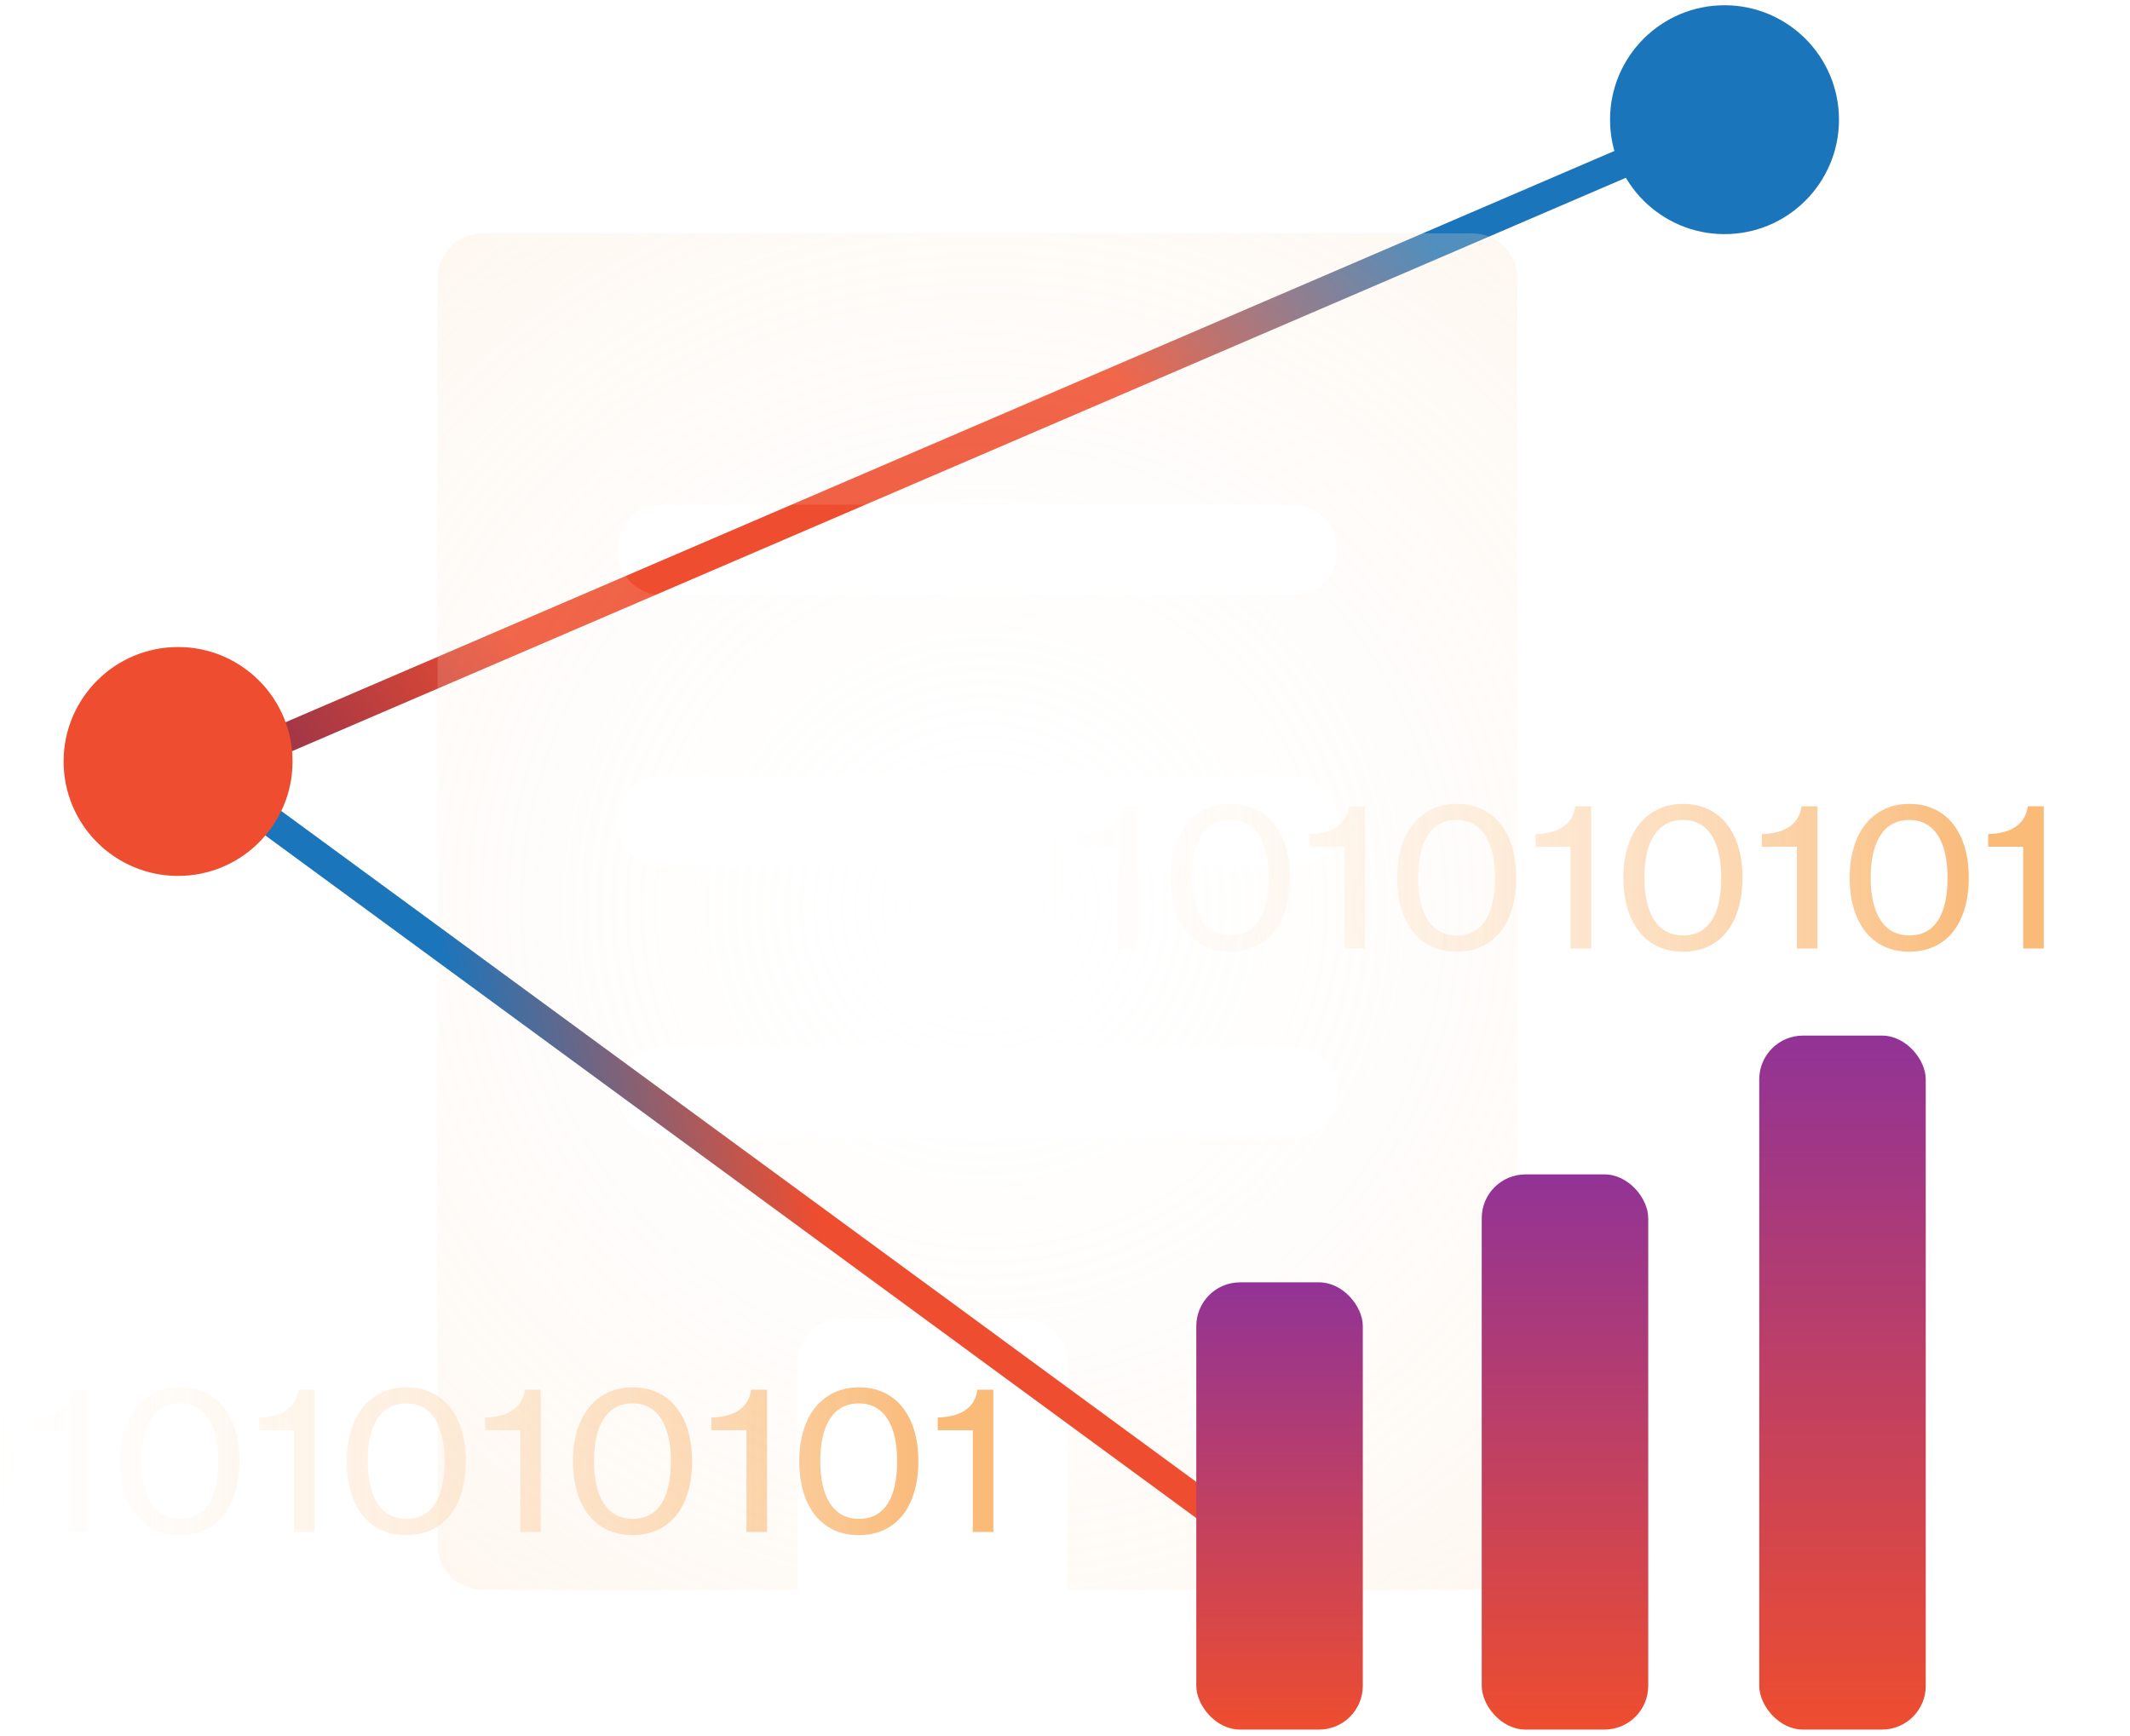 <?xml version="1.0" encoding="UTF-8"?> <svg xmlns="http://www.w3.org/2000/svg" width="146" height="119" viewBox="0 0 146 119" fill="none"><mask id="mask0_2156_216" style="mask-type:alpha" maskUnits="userSpaceOnUse" x="72" y="54" width="74" height="13"><rect x="72" y="54" width="73.29" height="12.362" fill="#D9D9D9"></rect></mask><g mask="url(#mask0_2156_216)"><g opacity="0.6"><path d="M-104.121 65.248C-106.682 65.248 -108.195 63.262 -108.195 60.174C-108.195 57.046 -106.58 55.114 -104.106 55.114C-101.618 55.114 -100.032 57.018 -100.032 60.174C-100.032 63.262 -101.516 65.248 -104.121 65.248ZM-104.106 64.133C-102.302 64.133 -101.487 62.623 -101.487 60.174C-101.487 57.767 -102.345 56.216 -104.106 56.216C-105.881 56.216 -106.754 57.739 -106.754 60.174C-106.754 62.582 -105.881 64.133 -104.106 64.133Z" fill="url(#paint0_linear_2156_216)"></path><path d="M-96.301 65.03V58.052H-98.702V57.182C-97.393 57.154 -96.17 56.692 -95.981 55.277H-94.89V65.03H-96.301Z" fill="url(#paint1_linear_2156_216)"></path><path d="M-88.61 65.248C-91.171 65.248 -92.684 63.262 -92.684 60.174C-92.684 57.046 -91.069 55.114 -88.595 55.114C-86.107 55.114 -84.521 57.018 -84.521 60.174C-84.521 63.262 -86.005 65.248 -88.61 65.248ZM-88.595 64.133C-86.791 64.133 -85.976 62.623 -85.976 60.174C-85.976 57.767 -86.835 56.216 -88.595 56.216C-90.371 56.216 -91.244 57.739 -91.244 60.174C-91.244 62.582 -90.371 64.133 -88.595 64.133Z" fill="url(#paint2_linear_2156_216)"></path><path d="M-80.791 65.03V58.052H-83.192V57.182C-81.882 57.154 -80.66 56.692 -80.471 55.277H-79.379V65.03H-80.791Z" fill="url(#paint3_linear_2156_216)"></path><path d="M-73.099 65.248C-75.66 65.248 -77.174 63.262 -77.174 60.174C-77.174 57.046 -75.559 55.114 -73.085 55.114C-70.596 55.114 -69.01 57.018 -69.01 60.174C-69.01 63.262 -70.495 65.248 -73.099 65.248ZM-73.085 64.133C-71.28 64.133 -70.466 62.623 -70.466 60.174C-70.466 57.767 -71.324 56.216 -73.085 56.216C-74.86 56.216 -75.733 57.739 -75.733 60.174C-75.733 62.582 -74.86 64.133 -73.085 64.133Z" fill="url(#paint4_linear_2156_216)"></path><path d="M-65.28 65.03V58.052H-67.681V57.182C-66.371 57.154 -65.149 56.692 -64.96 55.277H-63.869V65.03H-65.28Z" fill="url(#paint5_linear_2156_216)"></path><path d="M-57.589 65.248C-60.15 65.248 -61.663 63.262 -61.663 60.174C-61.663 57.046 -60.048 55.114 -57.574 55.114C-55.086 55.114 -53.5 57.018 -53.5 60.174C-53.5 63.262 -54.984 65.248 -57.589 65.248ZM-57.574 64.133C-55.77 64.133 -54.955 62.623 -54.955 60.174C-54.955 57.767 -55.813 56.216 -57.574 56.216C-59.349 56.216 -60.223 57.739 -60.223 60.174C-60.223 62.582 -59.349 64.133 -57.574 64.133Z" fill="url(#paint6_linear_2156_216)"></path><path d="M-49.769 65.03V58.052H-52.17V57.182C-50.861 57.154 -49.639 56.692 -49.449 55.277H-48.358V65.03H-49.769Z" fill="url(#paint7_linear_2156_216)"></path><path d="M-43.897 65.03V58.052H-46.298V57.182C-44.988 57.154 -43.766 56.692 -43.577 55.277H-42.486V65.03H-43.897Z" fill="url(#paint8_linear_2156_216)"></path><path d="M-36.206 65.248C-38.767 65.248 -40.28 63.262 -40.28 60.174C-40.28 57.046 -38.665 55.114 -36.191 55.114C-33.703 55.114 -32.117 57.018 -32.117 60.174C-32.117 63.262 -33.601 65.248 -36.206 65.248ZM-36.191 64.133C-34.387 64.133 -33.572 62.623 -33.572 60.174C-33.572 57.767 -34.43 56.216 -36.191 56.216C-37.966 56.216 -38.84 57.739 -38.84 60.174C-38.84 62.582 -37.966 64.133 -36.191 64.133Z" fill="url(#paint9_linear_2156_216)"></path><path d="M-28.386 65.03V58.052H-30.787V57.182C-29.478 57.154 -28.255 56.692 -28.066 55.277H-26.975V65.03H-28.386Z" fill="url(#paint10_linear_2156_216)"></path><path d="M-22.514 65.03V58.052H-24.915V57.182C-23.605 57.154 -22.383 56.692 -22.194 55.277H-21.102V65.03H-22.514Z" fill="url(#paint11_linear_2156_216)"></path><path d="M-14.823 65.248C-17.384 65.248 -18.897 63.262 -18.897 60.174C-18.897 57.046 -17.282 55.114 -14.808 55.114C-12.32 55.114 -10.734 57.018 -10.734 60.174C-10.734 63.262 -12.218 65.248 -14.823 65.248ZM-14.808 64.133C-13.004 64.133 -12.189 62.623 -12.189 60.174C-12.189 57.767 -13.047 56.216 -14.808 56.216C-16.583 56.216 -17.456 57.739 -17.456 60.174C-17.456 62.582 -16.583 64.133 -14.808 64.133Z" fill="url(#paint12_linear_2156_216)"></path><path d="M-4.971 65.248C-7.532 65.248 -9.046 63.262 -9.046 60.174C-9.046 57.046 -7.43 55.114 -4.957 55.114C-2.468 55.114 -0.882 57.018 -0.882 60.174C-0.882 63.262 -2.366 65.248 -4.971 65.248ZM-4.957 64.133C-3.152 64.133 -2.337 62.623 -2.337 60.174C-2.337 57.767 -3.196 56.216 -4.957 56.216C-6.732 56.216 -7.605 57.739 -7.605 60.174C-7.605 62.582 -6.732 64.133 -4.957 64.133Z" fill="url(#paint13_linear_2156_216)"></path><path d="M2.848 65.03V58.052H0.447V57.182C1.757 57.154 2.979 56.692 3.168 55.277H4.26V65.03H2.848Z" fill="url(#paint14_linear_2156_216)"></path><path d="M8.72 65.03V58.052H6.319V57.182C7.629 57.154 8.851 56.692 9.041 55.277H10.132V65.03H8.72Z" fill="url(#paint15_linear_2156_216)"></path><path d="M16.412 65.248C13.851 65.248 12.337 63.262 12.337 60.174C12.337 57.046 13.953 55.114 16.426 55.114C18.915 55.114 20.501 57.018 20.501 60.174C20.501 63.262 19.017 65.248 16.412 65.248ZM16.426 64.133C18.231 64.133 19.046 62.623 19.046 60.174C19.046 57.767 18.187 56.216 16.426 56.216C14.651 56.216 13.778 57.739 13.778 60.174C13.778 62.582 14.651 64.133 16.426 64.133Z" fill="url(#paint16_linear_2156_216)"></path><path d="M24.231 65.03V58.052H21.83V57.182C23.14 57.154 24.362 56.692 24.551 55.277H25.642V65.03H24.231Z" fill="url(#paint17_linear_2156_216)"></path><path d="M31.922 65.248C29.361 65.248 27.848 63.262 27.848 60.174C27.848 57.046 29.463 55.114 31.937 55.114C34.425 55.114 36.011 57.018 36.011 60.174C36.011 63.262 34.527 65.248 31.922 65.248ZM31.937 64.133C33.741 64.133 34.556 62.623 34.556 60.174C34.556 57.767 33.698 56.216 31.937 56.216C30.162 56.216 29.289 57.739 29.289 60.174C29.289 62.582 30.162 64.133 31.937 64.133Z" fill="url(#paint18_linear_2156_216)"></path><path d="M39.742 65.03V58.052H37.341V57.182C38.65 57.154 39.873 56.692 40.062 55.277H41.153V65.03H39.742Z" fill="url(#paint19_linear_2156_216)"></path><path d="M47.433 65.248C44.872 65.248 43.359 63.262 43.359 60.174C43.359 57.046 44.974 55.114 47.448 55.114C49.936 55.114 51.522 57.018 51.522 60.174C51.522 63.262 50.038 65.248 47.433 65.248ZM47.448 64.133C49.252 64.133 50.067 62.623 50.067 60.174C50.067 57.767 49.208 56.216 47.448 56.216C45.672 56.216 44.799 57.739 44.799 60.174C44.799 62.582 45.672 64.133 47.448 64.133Z" fill="url(#paint20_linear_2156_216)"></path><path d="M55.252 65.03V58.052H52.851V57.182C54.161 57.154 55.383 56.692 55.572 55.277H56.664V65.03H55.252Z" fill="url(#paint21_linear_2156_216)"></path><path d="M61.125 65.03V58.052H58.724V57.182C60.033 57.154 61.256 56.692 61.445 55.277H62.536V65.03H61.125Z" fill="url(#paint22_linear_2156_216)"></path><path d="M68.816 65.248C66.255 65.248 64.742 63.262 64.742 60.174C64.742 57.046 66.357 55.114 68.831 55.114C71.319 55.114 72.905 57.018 72.905 60.174C72.905 63.262 71.421 65.248 68.816 65.248ZM68.831 64.133C70.635 64.133 71.45 62.623 71.45 60.174C71.45 57.767 70.591 56.216 68.831 56.216C67.055 56.216 66.182 57.739 66.182 60.174C66.182 62.582 67.055 64.133 68.831 64.133Z" fill="url(#paint23_linear_2156_216)"></path><path d="M76.635 65.03V58.052H74.234V57.182C75.544 57.154 76.766 56.692 76.956 55.277H78.047V65.03H76.635Z" fill="url(#paint24_linear_2156_216)"></path><path d="M84.327 65.248C81.766 65.248 80.252 63.262 80.252 60.174C80.252 57.046 81.868 55.114 84.341 55.114C86.83 55.114 88.416 57.018 88.416 60.174C88.416 63.262 86.931 65.248 84.327 65.248ZM84.341 64.133C86.146 64.133 86.961 62.623 86.961 60.174C86.961 57.767 86.102 56.216 84.341 56.216C82.566 56.216 81.693 57.739 81.693 60.174C81.693 62.582 82.566 64.133 84.341 64.133Z" fill="url(#paint25_linear_2156_216)"></path><path d="M92.146 65.03V58.052H89.745V57.182C91.055 57.154 92.277 56.692 92.466 55.277H93.558V65.03H92.146Z" fill="url(#paint26_linear_2156_216)"></path><path d="M99.837 65.248C97.276 65.248 95.763 63.262 95.763 60.174C95.763 57.046 97.378 55.114 99.852 55.114C102.34 55.114 103.926 57.018 103.926 60.174C103.926 63.262 102.442 65.248 99.837 65.248ZM99.852 64.133C101.656 64.133 102.471 62.623 102.471 60.174C102.471 57.767 101.613 56.216 99.852 56.216C98.077 56.216 97.204 57.739 97.204 60.174C97.204 62.582 98.077 64.133 99.852 64.133Z" fill="url(#paint27_linear_2156_216)"></path><path d="M107.657 65.03V58.052H105.256V57.182C106.565 57.154 107.788 56.692 107.977 55.277H109.068V65.03H107.657Z" fill="url(#paint28_linear_2156_216)"></path><path d="M115.348 65.248C112.787 65.248 111.273 63.262 111.273 60.174C111.273 57.046 112.889 55.114 115.363 55.114C117.851 55.114 119.437 57.018 119.437 60.174C119.437 63.262 117.953 65.248 115.348 65.248ZM115.363 64.133C117.167 64.133 117.982 62.623 117.982 60.174C117.982 57.767 117.123 56.216 115.363 56.216C113.587 56.216 112.714 57.739 112.714 60.174C112.714 62.582 113.587 64.133 115.363 64.133Z" fill="url(#paint29_linear_2156_216)"></path><path d="M123.167 65.03V58.052H120.766V57.182C122.076 57.154 123.298 56.692 123.487 55.277H124.579V65.03H123.167Z" fill="url(#paint30_linear_2156_216)"></path><path d="M130.859 65.248C128.297 65.248 126.784 63.262 126.784 60.174C126.784 57.046 128.399 55.114 130.873 55.114C133.361 55.114 134.948 57.018 134.948 60.174C134.948 63.262 133.463 65.248 130.859 65.248ZM130.873 64.133C132.678 64.133 133.492 62.623 133.492 60.174C133.492 57.767 132.634 56.216 130.873 56.216C129.098 56.216 128.225 57.739 128.225 60.174C128.225 62.582 129.098 64.133 130.873 64.133Z" fill="url(#paint31_linear_2156_216)"></path><path d="M138.678 65.03V58.052H136.277V57.182C137.586 57.154 138.809 56.692 138.998 55.277H140.089V65.03H138.678Z" fill="url(#paint32_linear_2156_216)"></path></g></g><mask id="mask1_2156_216" style="mask-type:alpha" maskUnits="userSpaceOnUse" x="0" y="94" width="74" height="13"><rect y="94" width="73.29" height="12.362" fill="#D9D9D9"></rect></mask><g mask="url(#mask1_2156_216)"><g opacity="0.6"><path d="M-176.121 105.248C-178.682 105.248 -180.195 103.262 -180.195 100.174C-180.195 97.045 -178.58 95.114 -176.106 95.114C-173.618 95.114 -172.032 97.018 -172.032 100.174C-172.032 103.262 -173.516 105.248 -176.121 105.248ZM-176.106 104.132C-174.302 104.132 -173.487 102.622 -173.487 100.174C-173.487 97.766 -174.345 96.216 -176.106 96.216C-177.881 96.216 -178.754 97.739 -178.754 100.174C-178.754 102.582 -177.881 104.132 -176.106 104.132Z" fill="url(#paint33_linear_2156_216)"></path><path d="M-168.301 105.03V98.052H-170.702V97.181C-169.393 97.154 -168.17 96.692 -167.981 95.277H-166.89V105.03H-168.301Z" fill="url(#paint34_linear_2156_216)"></path><path d="M-160.61 105.248C-163.171 105.248 -164.684 103.262 -164.684 100.174C-164.684 97.045 -163.069 95.114 -160.595 95.114C-158.107 95.114 -156.521 97.018 -156.521 100.174C-156.521 103.262 -158.005 105.248 -160.61 105.248ZM-160.595 104.132C-158.791 104.132 -157.976 102.622 -157.976 100.174C-157.976 97.766 -158.835 96.216 -160.595 96.216C-162.371 96.216 -163.244 97.739 -163.244 100.174C-163.244 102.582 -162.371 104.132 -160.595 104.132Z" fill="url(#paint35_linear_2156_216)"></path><path d="M-152.791 105.03V98.052H-155.192V97.181C-153.882 97.154 -152.66 96.692 -152.471 95.277H-151.379V105.03H-152.791Z" fill="url(#paint36_linear_2156_216)"></path><path d="M-145.099 105.248C-147.66 105.248 -149.174 103.262 -149.174 100.174C-149.174 97.045 -147.559 95.114 -145.085 95.114C-142.596 95.114 -141.01 97.018 -141.01 100.174C-141.01 103.262 -142.495 105.248 -145.099 105.248ZM-145.085 104.132C-143.28 104.132 -142.465 102.622 -142.465 100.174C-142.465 97.766 -143.324 96.216 -145.085 96.216C-146.86 96.216 -147.733 97.739 -147.733 100.174C-147.733 102.582 -146.86 104.132 -145.085 104.132Z" fill="url(#paint37_linear_2156_216)"></path><path d="M-137.28 105.03V98.052H-139.681V97.181C-138.371 97.154 -137.149 96.692 -136.96 95.277H-135.868V105.03H-137.28Z" fill="url(#paint38_linear_2156_216)"></path><path d="M-129.589 105.248C-132.15 105.248 -133.663 103.262 -133.663 100.174C-133.663 97.045 -132.048 95.114 -129.574 95.114C-127.086 95.114 -125.5 97.018 -125.5 100.174C-125.5 103.262 -126.984 105.248 -129.589 105.248ZM-129.574 104.132C-127.77 104.132 -126.955 102.622 -126.955 100.174C-126.955 97.766 -127.813 96.216 -129.574 96.216C-131.349 96.216 -132.223 97.739 -132.223 100.174C-132.223 102.582 -131.349 104.132 -129.574 104.132Z" fill="url(#paint39_linear_2156_216)"></path><path d="M-121.769 105.03V98.052H-124.17V97.181C-122.861 97.154 -121.638 96.692 -121.449 95.277H-120.358V105.03H-121.769Z" fill="url(#paint40_linear_2156_216)"></path><path d="M-115.897 105.03V98.052H-118.298V97.181C-116.988 97.154 -115.766 96.692 -115.577 95.277H-114.485V105.03H-115.897Z" fill="url(#paint41_linear_2156_216)"></path><path d="M-108.206 105.248C-110.767 105.248 -112.28 103.262 -112.28 100.174C-112.28 97.045 -110.665 95.114 -108.191 95.114C-105.703 95.114 -104.117 97.018 -104.117 100.174C-104.117 103.262 -105.601 105.248 -108.206 105.248ZM-108.191 104.132C-106.387 104.132 -105.572 102.622 -105.572 100.174C-105.572 97.766 -106.43 96.216 -108.191 96.216C-109.966 96.216 -110.839 97.739 -110.839 100.174C-110.839 102.582 -109.966 104.132 -108.191 104.132Z" fill="url(#paint42_linear_2156_216)"></path><path d="M-100.386 105.03V98.052H-102.787V97.181C-101.478 97.154 -100.255 96.692 -100.066 95.277H-98.975V105.03H-100.386Z" fill="url(#paint43_linear_2156_216)"></path><path d="M-94.514 105.03V98.052H-96.915V97.181C-95.605 97.154 -94.383 96.692 -94.194 95.277H-93.102V105.03H-94.514Z" fill="url(#paint44_linear_2156_216)"></path><path d="M-86.823 105.248C-89.384 105.248 -90.897 103.262 -90.897 100.174C-90.897 97.045 -89.282 95.114 -86.808 95.114C-84.32 95.114 -82.734 97.018 -82.734 100.174C-82.734 103.262 -84.218 105.248 -86.823 105.248ZM-86.808 104.132C-85.004 104.132 -84.189 102.622 -84.189 100.174C-84.189 97.766 -85.047 96.216 -86.808 96.216C-88.583 96.216 -89.456 97.739 -89.456 100.174C-89.456 102.582 -88.583 104.132 -86.808 104.132Z" fill="url(#paint45_linear_2156_216)"></path><path d="M-76.971 105.248C-79.532 105.248 -81.046 103.262 -81.046 100.174C-81.046 97.045 -79.43 95.114 -76.957 95.114C-74.468 95.114 -72.882 97.018 -72.882 100.174C-72.882 103.262 -74.366 105.248 -76.971 105.248ZM-76.957 104.132C-75.152 104.132 -74.337 102.622 -74.337 100.174C-74.337 97.766 -75.196 96.216 -76.957 96.216C-78.732 96.216 -79.605 97.739 -79.605 100.174C-79.605 102.582 -78.732 104.132 -76.957 104.132Z" fill="url(#paint46_linear_2156_216)"></path><path d="M-69.152 105.03V98.052H-71.553V97.181C-70.243 97.154 -69.021 96.692 -68.832 95.277H-67.74V105.03H-69.152Z" fill="url(#paint47_linear_2156_216)"></path><path d="M-63.279 105.03V98.052H-65.681V97.181C-64.371 97.154 -63.149 96.692 -62.959 95.277H-61.868V105.03H-63.279Z" fill="url(#paint48_linear_2156_216)"></path><path d="M-55.588 105.248C-58.149 105.248 -59.663 103.262 -59.663 100.174C-59.663 97.045 -58.047 95.114 -55.574 95.114C-53.085 95.114 -51.499 97.018 -51.499 100.174C-51.499 103.262 -52.983 105.248 -55.588 105.248ZM-55.574 104.132C-53.769 104.132 -52.954 102.622 -52.954 100.174C-52.954 97.766 -53.813 96.216 -55.574 96.216C-57.349 96.216 -58.222 97.739 -58.222 100.174C-58.222 102.582 -57.349 104.132 -55.574 104.132Z" fill="url(#paint49_linear_2156_216)"></path><path d="M-47.769 105.03V98.052H-50.17V97.181C-48.86 97.154 -47.638 96.692 -47.449 95.277H-46.357V105.03H-47.769Z" fill="url(#paint50_linear_2156_216)"></path><path d="M-40.078 105.248C-42.639 105.248 -44.152 103.262 -44.152 100.174C-44.152 97.045 -42.537 95.114 -40.063 95.114C-37.575 95.114 -35.989 97.018 -35.989 100.174C-35.989 103.262 -37.473 105.248 -40.078 105.248ZM-40.063 104.132C-38.259 104.132 -37.444 102.622 -37.444 100.174C-37.444 97.766 -38.302 96.216 -40.063 96.216C-41.838 96.216 -42.711 97.739 -42.711 100.174C-42.711 102.582 -41.838 104.132 -40.063 104.132Z" fill="url(#paint51_linear_2156_216)"></path><path d="M-32.258 105.03V98.052H-34.659V97.181C-33.35 97.154 -32.127 96.692 -31.938 95.277H-30.847V105.03H-32.258Z" fill="url(#paint52_linear_2156_216)"></path><path d="M-24.567 105.248C-27.128 105.248 -28.641 103.262 -28.641 100.174C-28.641 97.045 -27.026 95.114 -24.552 95.114C-22.064 95.114 -20.478 97.018 -20.478 100.174C-20.478 103.262 -21.962 105.248 -24.567 105.248ZM-24.552 104.132C-22.748 104.132 -21.933 102.622 -21.933 100.174C-21.933 97.766 -22.792 96.216 -24.552 96.216C-26.328 96.216 -27.201 97.739 -27.201 100.174C-27.201 102.582 -26.328 104.132 -24.552 104.132Z" fill="url(#paint53_linear_2156_216)"></path><path d="M-16.748 105.03V98.052H-19.149V97.181C-17.839 97.154 -16.617 96.692 -16.427 95.277H-15.336V105.03H-16.748Z" fill="url(#paint54_linear_2156_216)"></path><path d="M-10.875 105.03V98.052H-13.276V97.181C-11.967 97.154 -10.744 96.692 -10.555 95.277H-9.464V105.03H-10.875Z" fill="url(#paint55_linear_2156_216)"></path><path d="M-3.184 105.248C-5.745 105.248 -7.258 103.262 -7.258 100.174C-7.258 97.045 -5.643 95.114 -3.169 95.114C-0.681 95.114 0.905 97.018 0.905 100.174C0.905 103.262 -0.579 105.248 -3.184 105.248ZM-3.169 104.132C-1.365 104.132 -0.55 102.622 -0.55 100.174C-0.55 97.766 -1.409 96.216 -3.169 96.216C-4.945 96.216 -5.818 97.739 -5.818 100.174C-5.818 102.582 -4.945 104.132 -3.169 104.132Z" fill="url(#paint56_linear_2156_216)"></path><path d="M4.635 105.03V98.052H2.234V97.181C3.544 97.154 4.766 96.692 4.956 95.277H6.047V105.03H4.635Z" fill="url(#paint57_linear_2156_216)"></path><path d="M12.327 105.248C9.766 105.248 8.252 103.262 8.252 100.174C8.252 97.045 9.868 95.114 12.341 95.114C14.83 95.114 16.416 97.018 16.416 100.174C16.416 103.262 14.931 105.248 12.327 105.248ZM12.341 104.132C14.146 104.132 14.961 102.622 14.961 100.174C14.961 97.766 14.102 96.216 12.341 96.216C10.566 96.216 9.693 97.739 9.693 100.174C9.693 102.582 10.566 104.132 12.341 104.132Z" fill="url(#paint58_linear_2156_216)"></path><path d="M20.146 105.03V98.052H17.745V97.181C19.055 97.154 20.277 96.692 20.466 95.277H21.558V105.03H20.146Z" fill="url(#paint59_linear_2156_216)"></path><path d="M27.837 105.248C25.276 105.248 23.763 103.262 23.763 100.174C23.763 97.045 25.378 95.114 27.852 95.114C30.34 95.114 31.926 97.018 31.926 100.174C31.926 103.262 30.442 105.248 27.837 105.248ZM27.852 104.132C29.656 104.132 30.471 102.622 30.471 100.174C30.471 97.766 29.613 96.216 27.852 96.216C26.077 96.216 25.203 97.739 25.203 100.174C25.203 102.582 26.077 104.132 27.852 104.132Z" fill="url(#paint60_linear_2156_216)"></path><path d="M35.657 105.03V98.052H33.256V97.181C34.565 97.154 35.788 96.692 35.977 95.277H37.068V105.03H35.657Z" fill="url(#paint61_linear_2156_216)"></path><path d="M43.348 105.248C40.787 105.248 39.273 103.262 39.273 100.174C39.273 97.045 40.889 95.114 43.363 95.114C45.851 95.114 47.437 97.018 47.437 100.174C47.437 103.262 45.953 105.248 43.348 105.248ZM43.363 104.132C45.167 104.132 45.982 102.622 45.982 100.174C45.982 97.766 45.123 96.216 43.363 96.216C41.587 96.216 40.714 97.739 40.714 100.174C40.714 102.582 41.587 104.132 43.363 104.132Z" fill="url(#paint62_linear_2156_216)"></path><path d="M51.167 105.03V98.052H48.766V97.181C50.076 97.154 51.298 96.692 51.487 95.277H52.579V105.03H51.167Z" fill="url(#paint63_linear_2156_216)"></path><path d="M58.859 105.248C56.297 105.248 54.784 103.262 54.784 100.174C54.784 97.045 56.399 95.114 58.873 95.114C61.361 95.114 62.948 97.018 62.948 100.174C62.948 103.262 61.463 105.248 58.859 105.248ZM58.873 104.132C60.678 104.132 61.492 102.622 61.492 100.174C61.492 97.766 60.634 96.216 58.873 96.216C57.098 96.216 56.225 97.739 56.225 100.174C56.225 102.582 57.098 104.132 58.873 104.132Z" fill="url(#paint64_linear_2156_216)"></path><path d="M66.678 105.03V98.052H64.277V97.181C65.587 97.154 66.809 96.692 66.998 95.277H68.089V105.03H66.678Z" fill="url(#paint65_linear_2156_216)"></path></g></g><path d="M14 53L114 10" stroke="url(#paint66_linear_2156_216)" stroke-width="2"></path><path d="M100.917 16C83.491 16 69.213 16 33.083 16C31.357 16 30 17.364 30 19.1V105.9C30 107.636 31.357 109 33.083 109H54.667V93.5C54.667 91.764 56.023 90.4 57.75 90.4H70.083C71.81 90.4 73.167 91.764 73.167 93.5V109H100.917C102.643 109 104 107.636 104 105.9V19.1C104 17.364 102.643 16 100.917 16ZM88.583 78H45.417C43.69 78 42.333 76.636 42.333 74.9C42.333 73.164 43.69 71.8 45.417 71.8H88.583C90.31 71.8 91.667 73.164 91.667 74.9C91.667 76.636 90.31 78 88.583 78ZM88.583 59.4H45.417C43.69 59.4 42.333 58.036 42.333 56.3C42.333 54.564 43.69 53.2 45.417 53.2H88.583C90.31 53.2 91.667 54.564 91.667 56.3C91.667 58.036 90.31 59.4 88.583 59.4ZM88.583 40.8H45.417C43.69 40.8 42.333 39.436 42.333 37.7C42.333 35.964 43.69 34.6 45.417 34.6H88.583C90.31 34.6 91.667 35.964 91.667 37.7C91.667 39.436 90.31 40.8 88.583 40.8Z" fill="url(#paint67_angular_2156_216)"></path><path d="M84.29 104.518L12 51.5" stroke="url(#paint68_linear_2156_216)" stroke-width="2"></path><circle cx="12.206" cy="52.206" r="7.846" transform="rotate(87.304 12.206 52.206)" fill="#EE4D2F"></circle><circle cx="118.206" cy="8.206" r="7.846" transform="rotate(87.304 118.206 8.206)" fill="#1B75BB"></circle><rect x="82" y="87.917" width="11.413" height="30.662" rx="3" fill="url(#paint69_linear_2156_216)"></rect><rect x="101.565" y="80.516" width="11.413" height="38.063" rx="3" fill="url(#paint70_linear_2156_216)"></rect><rect x="120.587" y="71" width="11.413" height="47.579" rx="3" fill="url(#paint71_linear_2156_216)"></rect><defs><linearGradient id="paint0_linear_2156_216" x1="135.656" y1="60.181" x2="65.984" y2="60.181" gradientUnits="userSpaceOnUse"><stop stop-color="#F68C1E"></stop><stop offset="1" stop-color="white" stop-opacity="0"></stop></linearGradient><linearGradient id="paint1_linear_2156_216" x1="135.656" y1="60.181" x2="65.984" y2="60.181" gradientUnits="userSpaceOnUse"><stop stop-color="#F68C1E"></stop><stop offset="1" stop-color="white" stop-opacity="0"></stop></linearGradient><linearGradient id="paint2_linear_2156_216" x1="135.656" y1="60.181" x2="65.984" y2="60.181" gradientUnits="userSpaceOnUse"><stop stop-color="#F68C1E"></stop><stop offset="1" stop-color="white" stop-opacity="0"></stop></linearGradient><linearGradient id="paint3_linear_2156_216" x1="135.656" y1="60.181" x2="65.984" y2="60.181" gradientUnits="userSpaceOnUse"><stop stop-color="#F68C1E"></stop><stop offset="1" stop-color="white" stop-opacity="0"></stop></linearGradient><linearGradient id="paint4_linear_2156_216" x1="135.656" y1="60.181" x2="65.984" y2="60.181" gradientUnits="userSpaceOnUse"><stop stop-color="#F68C1E"></stop><stop offset="1" stop-color="white" stop-opacity="0"></stop></linearGradient><linearGradient id="paint5_linear_2156_216" x1="135.656" y1="60.181" x2="65.984" y2="60.181" gradientUnits="userSpaceOnUse"><stop stop-color="#F68C1E"></stop><stop offset="1" stop-color="white" stop-opacity="0"></stop></linearGradient><linearGradient id="paint6_linear_2156_216" x1="135.656" y1="60.181" x2="65.984" y2="60.181" gradientUnits="userSpaceOnUse"><stop stop-color="#F68C1E"></stop><stop offset="1" stop-color="white" stop-opacity="0"></stop></linearGradient><linearGradient id="paint7_linear_2156_216" x1="135.656" y1="60.181" x2="65.984" y2="60.181" gradientUnits="userSpaceOnUse"><stop stop-color="#F68C1E"></stop><stop offset="1" stop-color="white" stop-opacity="0"></stop></linearGradient><linearGradient id="paint8_linear_2156_216" x1="135.656" y1="60.181" x2="65.984" y2="60.181" gradientUnits="userSpaceOnUse"><stop stop-color="#F68C1E"></stop><stop offset="1" stop-color="white" stop-opacity="0"></stop></linearGradient><linearGradient id="paint9_linear_2156_216" x1="135.656" y1="60.181" x2="65.984" y2="60.181" gradientUnits="userSpaceOnUse"><stop stop-color="#F68C1E"></stop><stop offset="1" stop-color="white" stop-opacity="0"></stop></linearGradient><linearGradient id="paint10_linear_2156_216" x1="135.656" y1="60.181" x2="65.984" y2="60.181" gradientUnits="userSpaceOnUse"><stop stop-color="#F68C1E"></stop><stop offset="1" stop-color="white" stop-opacity="0"></stop></linearGradient><linearGradient id="paint11_linear_2156_216" x1="135.656" y1="60.181" x2="65.984" y2="60.181" gradientUnits="userSpaceOnUse"><stop stop-color="#F68C1E"></stop><stop offset="1" stop-color="white" stop-opacity="0"></stop></linearGradient><linearGradient id="paint12_linear_2156_216" x1="135.656" y1="60.181" x2="65.984" y2="60.181" gradientUnits="userSpaceOnUse"><stop stop-color="#F68C1E"></stop><stop offset="1" stop-color="white" stop-opacity="0"></stop></linearGradient><linearGradient id="paint13_linear_2156_216" x1="135.656" y1="60.181" x2="65.984" y2="60.181" gradientUnits="userSpaceOnUse"><stop stop-color="#F68C1E"></stop><stop offset="1" stop-color="white" stop-opacity="0"></stop></linearGradient><linearGradient id="paint14_linear_2156_216" x1="135.656" y1="60.181" x2="65.984" y2="60.181" gradientUnits="userSpaceOnUse"><stop stop-color="#F68C1E"></stop><stop offset="1" stop-color="white" stop-opacity="0"></stop></linearGradient><linearGradient id="paint15_linear_2156_216" x1="135.656" y1="60.181" x2="65.984" y2="60.181" gradientUnits="userSpaceOnUse"><stop stop-color="#F68C1E"></stop><stop offset="1" stop-color="white" stop-opacity="0"></stop></linearGradient><linearGradient id="paint16_linear_2156_216" x1="135.656" y1="60.181" x2="65.984" y2="60.181" gradientUnits="userSpaceOnUse"><stop stop-color="#F68C1E"></stop><stop offset="1" stop-color="white" stop-opacity="0"></stop></linearGradient><linearGradient id="paint17_linear_2156_216" x1="135.656" y1="60.181" x2="65.984" y2="60.181" gradientUnits="userSpaceOnUse"><stop stop-color="#F68C1E"></stop><stop offset="1" stop-color="white" stop-opacity="0"></stop></linearGradient><linearGradient id="paint18_linear_2156_216" x1="135.656" y1="60.181" x2="65.984" y2="60.181" gradientUnits="userSpaceOnUse"><stop stop-color="#F68C1E"></stop><stop offset="1" stop-color="white" stop-opacity="0"></stop></linearGradient><linearGradient id="paint19_linear_2156_216" x1="135.656" y1="60.181" x2="65.984" y2="60.181" gradientUnits="userSpaceOnUse"><stop stop-color="#F68C1E"></stop><stop offset="1" stop-color="white" stop-opacity="0"></stop></linearGradient><linearGradient id="paint20_linear_2156_216" x1="135.656" y1="60.181" x2="65.984" y2="60.181" gradientUnits="userSpaceOnUse"><stop stop-color="#F68C1E"></stop><stop offset="1" stop-color="white" stop-opacity="0"></stop></linearGradient><linearGradient id="paint21_linear_2156_216" x1="135.656" y1="60.181" x2="65.984" y2="60.181" gradientUnits="userSpaceOnUse"><stop stop-color="#F68C1E"></stop><stop offset="1" stop-color="white" stop-opacity="0"></stop></linearGradient><linearGradient id="paint22_linear_2156_216" x1="135.656" y1="60.181" x2="65.984" y2="60.181" gradientUnits="userSpaceOnUse"><stop stop-color="#F68C1E"></stop><stop offset="1" stop-color="white" stop-opacity="0"></stop></linearGradient><linearGradient id="paint23_linear_2156_216" x1="135.656" y1="60.181" x2="65.984" y2="60.181" gradientUnits="userSpaceOnUse"><stop stop-color="#F68C1E"></stop><stop offset="1" stop-color="white" stop-opacity="0"></stop></linearGradient><linearGradient id="paint24_linear_2156_216" x1="135.656" y1="60.181" x2="65.984" y2="60.181" gradientUnits="userSpaceOnUse"><stop stop-color="#F68C1E"></stop><stop offset="1" stop-color="white" stop-opacity="0"></stop></linearGradient><linearGradient id="paint25_linear_2156_216" x1="135.656" y1="60.181" x2="65.984" y2="60.181" gradientUnits="userSpaceOnUse"><stop stop-color="#F68C1E"></stop><stop offset="1" stop-color="white" stop-opacity="0"></stop></linearGradient><linearGradient id="paint26_linear_2156_216" x1="135.656" y1="60.181" x2="65.984" y2="60.181" gradientUnits="userSpaceOnUse"><stop stop-color="#F68C1E"></stop><stop offset="1" stop-color="white" stop-opacity="0"></stop></linearGradient><linearGradient id="paint27_linear_2156_216" x1="135.656" y1="60.181" x2="65.984" y2="60.181" gradientUnits="userSpaceOnUse"><stop stop-color="#F68C1E"></stop><stop offset="1" stop-color="white" stop-opacity="0"></stop></linearGradient><linearGradient id="paint28_linear_2156_216" x1="135.656" y1="60.181" x2="65.984" y2="60.181" gradientUnits="userSpaceOnUse"><stop stop-color="#F68C1E"></stop><stop offset="1" stop-color="white" stop-opacity="0"></stop></linearGradient><linearGradient id="paint29_linear_2156_216" x1="135.656" y1="60.181" x2="65.984" y2="60.181" gradientUnits="userSpaceOnUse"><stop stop-color="#F68C1E"></stop><stop offset="1" stop-color="white" stop-opacity="0"></stop></linearGradient><linearGradient id="paint30_linear_2156_216" x1="135.656" y1="60.181" x2="65.984" y2="60.181" gradientUnits="userSpaceOnUse"><stop stop-color="#F68C1E"></stop><stop offset="1" stop-color="white" stop-opacity="0"></stop></linearGradient><linearGradient id="paint31_linear_2156_216" x1="135.656" y1="60.181" x2="65.984" y2="60.181" gradientUnits="userSpaceOnUse"><stop stop-color="#F68C1E"></stop><stop offset="1" stop-color="white" stop-opacity="0"></stop></linearGradient><linearGradient id="paint32_linear_2156_216" x1="135.656" y1="60.181" x2="65.984" y2="60.181" gradientUnits="userSpaceOnUse"><stop stop-color="#F68C1E"></stop><stop offset="1" stop-color="white" stop-opacity="0"></stop></linearGradient><linearGradient id="paint33_linear_2156_216" x1="63.656" y1="100.181" x2="-6.016" y2="100.181" gradientUnits="userSpaceOnUse"><stop stop-color="#F68C1E"></stop><stop offset="1" stop-color="white" stop-opacity="0"></stop></linearGradient><linearGradient id="paint34_linear_2156_216" x1="63.656" y1="100.181" x2="-6.016" y2="100.181" gradientUnits="userSpaceOnUse"><stop stop-color="#F68C1E"></stop><stop offset="1" stop-color="white" stop-opacity="0"></stop></linearGradient><linearGradient id="paint35_linear_2156_216" x1="63.656" y1="100.181" x2="-6.016" y2="100.181" gradientUnits="userSpaceOnUse"><stop stop-color="#F68C1E"></stop><stop offset="1" stop-color="white" stop-opacity="0"></stop></linearGradient><linearGradient id="paint36_linear_2156_216" x1="63.656" y1="100.181" x2="-6.016" y2="100.181" gradientUnits="userSpaceOnUse"><stop stop-color="#F68C1E"></stop><stop offset="1" stop-color="white" stop-opacity="0"></stop></linearGradient><linearGradient id="paint37_linear_2156_216" x1="63.656" y1="100.181" x2="-6.016" y2="100.181" gradientUnits="userSpaceOnUse"><stop stop-color="#F68C1E"></stop><stop offset="1" stop-color="white" stop-opacity="0"></stop></linearGradient><linearGradient id="paint38_linear_2156_216" x1="63.656" y1="100.181" x2="-6.016" y2="100.181" gradientUnits="userSpaceOnUse"><stop stop-color="#F68C1E"></stop><stop offset="1" stop-color="white" stop-opacity="0"></stop></linearGradient><linearGradient id="paint39_linear_2156_216" x1="63.656" y1="100.181" x2="-6.016" y2="100.181" gradientUnits="userSpaceOnUse"><stop stop-color="#F68C1E"></stop><stop offset="1" stop-color="white" stop-opacity="0"></stop></linearGradient><linearGradient id="paint40_linear_2156_216" x1="63.656" y1="100.181" x2="-6.016" y2="100.181" gradientUnits="userSpaceOnUse"><stop stop-color="#F68C1E"></stop><stop offset="1" stop-color="white" stop-opacity="0"></stop></linearGradient><linearGradient id="paint41_linear_2156_216" x1="63.656" y1="100.181" x2="-6.016" y2="100.181" gradientUnits="userSpaceOnUse"><stop stop-color="#F68C1E"></stop><stop offset="1" stop-color="white" stop-opacity="0"></stop></linearGradient><linearGradient id="paint42_linear_2156_216" x1="63.656" y1="100.181" x2="-6.016" y2="100.181" gradientUnits="userSpaceOnUse"><stop stop-color="#F68C1E"></stop><stop offset="1" stop-color="white" stop-opacity="0"></stop></linearGradient><linearGradient id="paint43_linear_2156_216" x1="63.656" y1="100.181" x2="-6.016" y2="100.181" gradientUnits="userSpaceOnUse"><stop stop-color="#F68C1E"></stop><stop offset="1" stop-color="white" stop-opacity="0"></stop></linearGradient><linearGradient id="paint44_linear_2156_216" x1="63.656" y1="100.181" x2="-6.016" y2="100.181" gradientUnits="userSpaceOnUse"><stop stop-color="#F68C1E"></stop><stop offset="1" stop-color="white" stop-opacity="0"></stop></linearGradient><linearGradient id="paint45_linear_2156_216" x1="63.656" y1="100.181" x2="-6.016" y2="100.181" gradientUnits="userSpaceOnUse"><stop stop-color="#F68C1E"></stop><stop offset="1" stop-color="white" stop-opacity="0"></stop></linearGradient><linearGradient id="paint46_linear_2156_216" x1="63.656" y1="100.181" x2="-6.016" y2="100.181" gradientUnits="userSpaceOnUse"><stop stop-color="#F68C1E"></stop><stop offset="1" stop-color="white" stop-opacity="0"></stop></linearGradient><linearGradient id="paint47_linear_2156_216" x1="63.656" y1="100.181" x2="-6.016" y2="100.181" gradientUnits="userSpaceOnUse"><stop stop-color="#F68C1E"></stop><stop offset="1" stop-color="white" stop-opacity="0"></stop></linearGradient><linearGradient id="paint48_linear_2156_216" x1="63.656" y1="100.181" x2="-6.016" y2="100.181" gradientUnits="userSpaceOnUse"><stop stop-color="#F68C1E"></stop><stop offset="1" stop-color="white" stop-opacity="0"></stop></linearGradient><linearGradient id="paint49_linear_2156_216" x1="63.656" y1="100.181" x2="-6.016" y2="100.181" gradientUnits="userSpaceOnUse"><stop stop-color="#F68C1E"></stop><stop offset="1" stop-color="white" stop-opacity="0"></stop></linearGradient><linearGradient id="paint50_linear_2156_216" x1="63.656" y1="100.181" x2="-6.016" y2="100.181" gradientUnits="userSpaceOnUse"><stop stop-color="#F68C1E"></stop><stop offset="1" stop-color="white" stop-opacity="0"></stop></linearGradient><linearGradient id="paint51_linear_2156_216" x1="63.656" y1="100.181" x2="-6.016" y2="100.181" gradientUnits="userSpaceOnUse"><stop stop-color="#F68C1E"></stop><stop offset="1" stop-color="white" stop-opacity="0"></stop></linearGradient><linearGradient id="paint52_linear_2156_216" x1="63.656" y1="100.181" x2="-6.016" y2="100.181" gradientUnits="userSpaceOnUse"><stop stop-color="#F68C1E"></stop><stop offset="1" stop-color="white" stop-opacity="0"></stop></linearGradient><linearGradient id="paint53_linear_2156_216" x1="63.656" y1="100.181" x2="-6.016" y2="100.181" gradientUnits="userSpaceOnUse"><stop stop-color="#F68C1E"></stop><stop offset="1" stop-color="white" stop-opacity="0"></stop></linearGradient><linearGradient id="paint54_linear_2156_216" x1="63.656" y1="100.181" x2="-6.016" y2="100.181" gradientUnits="userSpaceOnUse"><stop stop-color="#F68C1E"></stop><stop offset="1" stop-color="white" stop-opacity="0"></stop></linearGradient><linearGradient id="paint55_linear_2156_216" x1="63.656" y1="100.181" x2="-6.016" y2="100.181" gradientUnits="userSpaceOnUse"><stop stop-color="#F68C1E"></stop><stop offset="1" stop-color="white" stop-opacity="0"></stop></linearGradient><linearGradient id="paint56_linear_2156_216" x1="63.656" y1="100.181" x2="-6.016" y2="100.181" gradientUnits="userSpaceOnUse"><stop stop-color="#F68C1E"></stop><stop offset="1" stop-color="white" stop-opacity="0"></stop></linearGradient><linearGradient id="paint57_linear_2156_216" x1="63.656" y1="100.181" x2="-6.016" y2="100.181" gradientUnits="userSpaceOnUse"><stop stop-color="#F68C1E"></stop><stop offset="1" stop-color="white" stop-opacity="0"></stop></linearGradient><linearGradient id="paint58_linear_2156_216" x1="63.656" y1="100.181" x2="-6.016" y2="100.181" gradientUnits="userSpaceOnUse"><stop stop-color="#F68C1E"></stop><stop offset="1" stop-color="white" stop-opacity="0"></stop></linearGradient><linearGradient id="paint59_linear_2156_216" x1="63.656" y1="100.181" x2="-6.016" y2="100.181" gradientUnits="userSpaceOnUse"><stop stop-color="#F68C1E"></stop><stop offset="1" stop-color="white" stop-opacity="0"></stop></linearGradient><linearGradient id="paint60_linear_2156_216" x1="63.656" y1="100.181" x2="-6.016" y2="100.181" gradientUnits="userSpaceOnUse"><stop stop-color="#F68C1E"></stop><stop offset="1" stop-color="white" stop-opacity="0"></stop></linearGradient><linearGradient id="paint61_linear_2156_216" x1="63.656" y1="100.181" x2="-6.016" y2="100.181" gradientUnits="userSpaceOnUse"><stop stop-color="#F68C1E"></stop><stop offset="1" stop-color="white" stop-opacity="0"></stop></linearGradient><linearGradient id="paint62_linear_2156_216" x1="63.656" y1="100.181" x2="-6.016" y2="100.181" gradientUnits="userSpaceOnUse"><stop stop-color="#F68C1E"></stop><stop offset="1" stop-color="white" stop-opacity="0"></stop></linearGradient><linearGradient id="paint63_linear_2156_216" x1="63.656" y1="100.181" x2="-6.016" y2="100.181" gradientUnits="userSpaceOnUse"><stop stop-color="#F68C1E"></stop><stop offset="1" stop-color="white" stop-opacity="0"></stop></linearGradient><linearGradient id="paint64_linear_2156_216" x1="63.656" y1="100.181" x2="-6.016" y2="100.181" gradientUnits="userSpaceOnUse"><stop stop-color="#F68C1E"></stop><stop offset="1" stop-color="white" stop-opacity="0"></stop></linearGradient><linearGradient id="paint65_linear_2156_216" x1="63.656" y1="100.181" x2="-6.016" y2="100.181" gradientUnits="userSpaceOnUse"><stop stop-color="#F68C1E"></stop><stop offset="1" stop-color="white" stop-opacity="0"></stop></linearGradient><linearGradient id="paint66_linear_2156_216" x1="32.966" y1="94.903" x2="117.653" y2="33.085" gradientUnits="userSpaceOnUse"><stop stop-color="#5A215D"></stop><stop offset="0.305" stop-color="#EE4D2F"></stop><stop offset="0.725" stop-color="#EE4D2F"></stop><stop offset="0.944" stop-color="#1B75BB"></stop></linearGradient><radialGradient id="paint67_angular_2156_216" cx="0" cy="0" r="1" gradientUnits="userSpaceOnUse" gradientTransform="translate(67.436 62.138) rotate(-53.038) scale(230.968 235.885)"><stop stop-color="#FEFEFE" stop-opacity="0"></stop><stop offset="1" stop-color="#F68C1E"></stop></radialGradient><linearGradient id="paint68_linear_2156_216" x1="114.189" y1="15.013" x2="18.254" y2="35.435" gradientUnits="userSpaceOnUse"><stop stop-color="#5A215D"></stop><stop offset="0.305" stop-color="#EE4D2F"></stop><stop offset="0.725" stop-color="#EE4D2F"></stop><stop offset="0.944" stop-color="#1B75BB"></stop></linearGradient><linearGradient id="paint69_linear_2156_216" x1="87.707" y1="87.917" x2="87.707" y2="118.579" gradientUnits="userSpaceOnUse"><stop stop-color="#913396"></stop><stop offset="1" stop-color="#EE4D2F"></stop></linearGradient><linearGradient id="paint70_linear_2156_216" x1="107.272" y1="80.516" x2="107.272" y2="118.579" gradientUnits="userSpaceOnUse"><stop stop-color="#913396"></stop><stop offset="1" stop-color="#EE4D2F"></stop></linearGradient><linearGradient id="paint71_linear_2156_216" x1="126.293" y1="71" x2="126.293" y2="118.579" gradientUnits="userSpaceOnUse"><stop stop-color="#913396"></stop><stop offset="1" stop-color="#EE4D2F"></stop></linearGradient></defs></svg> 